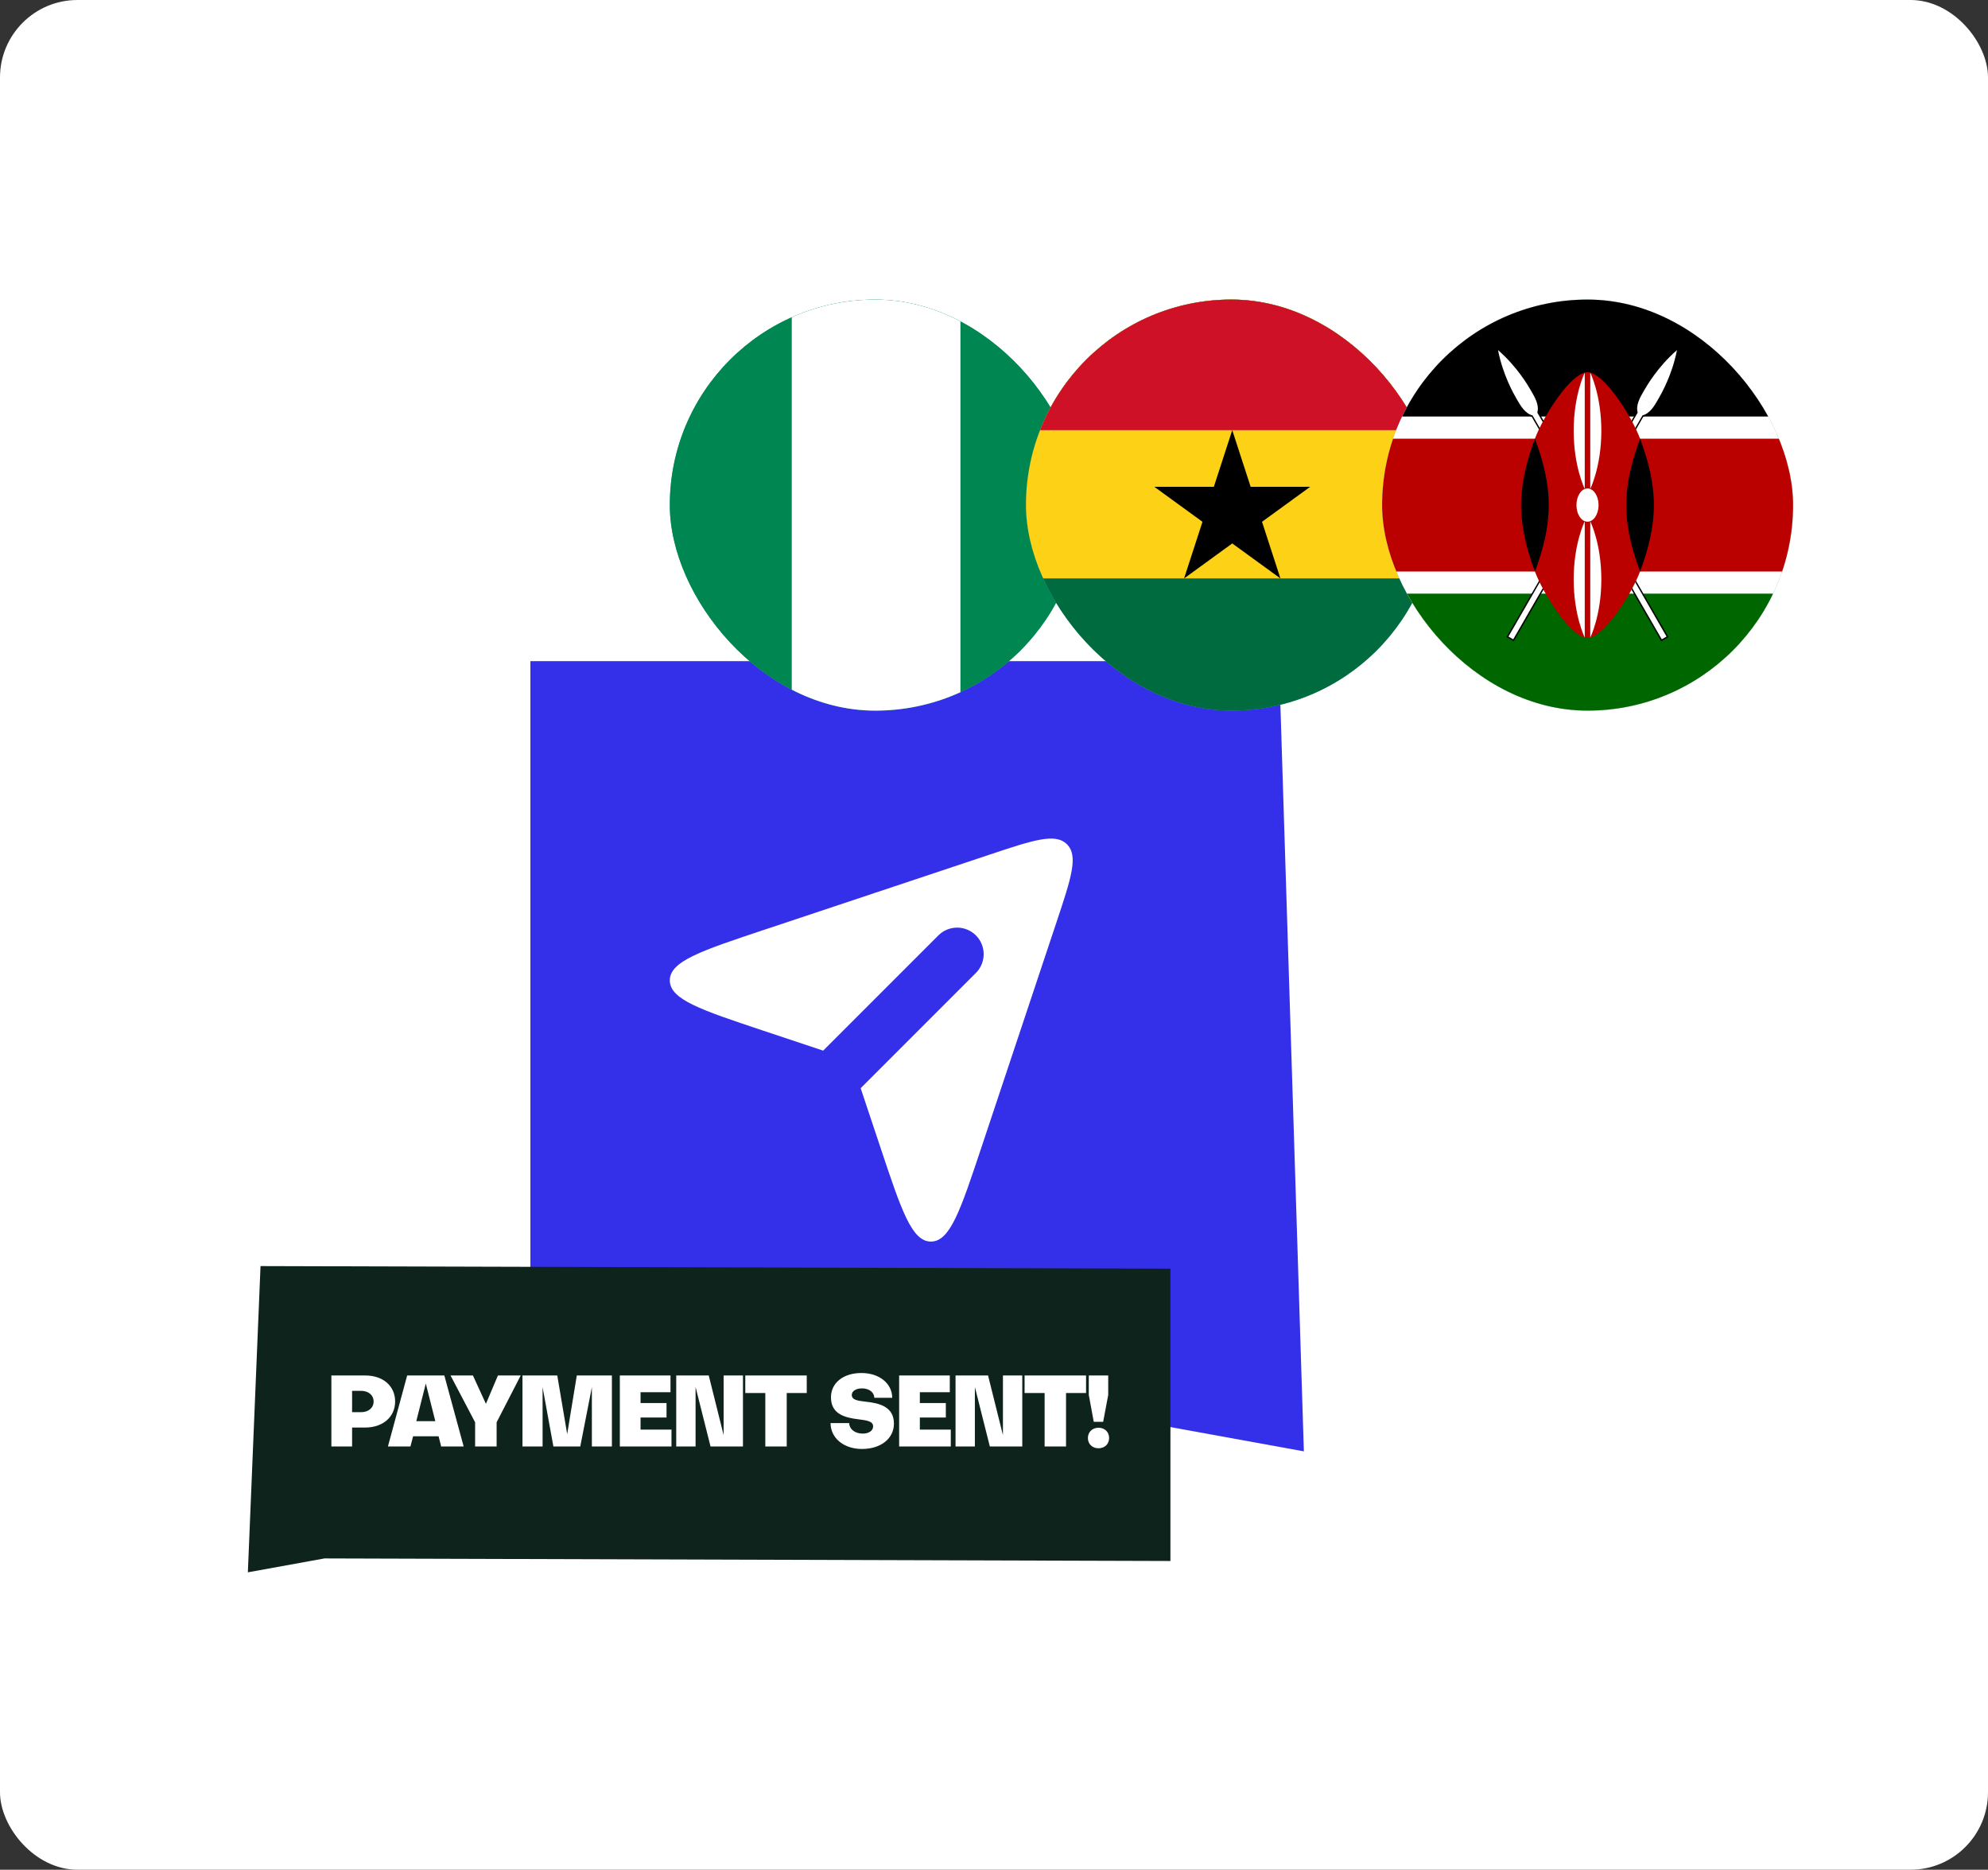 <svg width="385" height="362" viewBox="0 0 385 362" fill="none" xmlns="http://www.w3.org/2000/svg">
<rect x="0" y="0" width="385" height="362" fill="#333333" stroke="none"/>
<rect width="385" height="362" rx="15" fill="white"/>
<path d="M102.716 128H247.695L252.512 281L223.371 275.704H102.716V128Z" fill="#3430E9"/>
<path fill-rule="evenodd" clip-rule="evenodd" d="M159.416 203.415L147.861 199.565C135.767 195.536 129.717 193.521 129.717 189.815C129.717 186.114 135.767 184.094 147.861 180.064L191.618 165.477C200.13 162.639 204.386 161.221 206.633 163.467C208.879 165.713 207.46 169.969 204.628 178.476L190.035 222.238C186.006 234.333 183.991 240.383 180.285 240.383C176.584 240.383 174.564 234.333 170.534 222.238L166.679 210.689L189.059 188.309C189.995 187.339 190.513 186.041 190.501 184.693C190.49 183.346 189.949 182.056 188.996 181.103C188.043 180.15 186.754 179.61 185.406 179.598C184.058 179.586 182.76 180.104 181.791 181.041L159.416 203.415Z" fill="white"/>
<g clip-path="url(#clip0_127_158)">
<rect x="129.716" y="58" width="79.585" height="79.585" rx="39.793" fill="#50AF95"/>
<g clip-path="url(#clip1_127_158)">
<path d="M120.665 54.567H218.664V149.757H120.665V54.567Z" fill="#008751"/>
<path d="M153.332 54.567H185.998V149.757H153.332V54.567Z" fill="white"/>
</g>
</g>
<g clip-path="url(#clip2_127_158)">
<rect x="198.69" y="58" width="79.585" height="79.585" rx="39.793" fill="#50AF95"/>
<g clip-path="url(#clip3_127_158)">
<path d="M174.033 54.567H303.242V140.706H174.033" fill="#006B3F"/>
<path d="M174.033 54.567H303.242V111.993H174.033" fill="#FCD116"/>
<path d="M174.033 54.567H303.242V83.28H174.033" fill="#CE1126"/>
<path d="M238.64 83.28L247.969 111.993L223.544 94.247H253.736L229.311 111.993" fill="black"/>
</g>
</g>
<g clip-path="url(#clip4_127_158)">
<rect x="267.664" y="58" width="79.585" height="79.585" rx="39.793" fill="#50AF95"/>
<g clip-path="url(#clip5_127_158)">
<path d="M243.134 54.924H371.739V140.661H243.134V54.924Z" fill="white"/>
<path d="M243.134 54.924H371.739V80.645H243.134V54.924Z" fill="black"/>
<path d="M243.134 114.94H371.739V140.661H243.134V114.94Z" fill="#006600"/>
<path d="M292.126 123.246L293.054 123.782L318.086 80.426C319.55 80.034 320.353 78.641 321.157 77.249C321.693 76.321 323.836 72.609 324.765 67.784C321.052 71.001 318.909 74.713 318.373 75.642C317.569 77.034 316.765 78.426 317.157 79.89L292.126 123.246Z" fill="black" stroke="black" stroke-width="0.536"/>
<path d="M292.126 123.246L293.054 123.782L318.086 80.426C319.55 80.034 320.353 78.641 321.157 77.249C321.693 76.321 323.836 72.609 324.765 67.784C321.052 71.001 318.909 74.713 318.373 75.642C317.569 77.034 316.765 78.426 317.157 79.89L292.126 123.246Z" fill="white"/>
<path d="M322.751 123.246L321.823 123.782L296.791 80.426C295.327 80.034 294.524 78.641 293.72 77.249C293.184 76.321 291.041 72.609 290.112 67.784C293.825 71.001 295.968 74.713 296.504 75.642C297.308 77.034 298.112 78.426 297.72 79.89L322.751 123.246Z" fill="black" stroke="black" stroke-width="0.536"/>
<path d="M322.751 123.246L321.823 123.782L296.791 80.426C295.327 80.034 294.524 78.641 293.72 77.249C293.184 76.321 291.041 72.609 290.112 67.784C293.825 71.001 295.968 74.713 296.504 75.642C297.308 77.034 298.112 78.426 297.72 79.89L322.751 123.246Z" fill="white"/>
<path d="M243.134 84.932V110.653H297.255C298.863 114.94 304.221 123.514 307.437 123.514C310.652 123.514 316.01 114.94 317.618 110.653H371.739V84.932H317.618C316.01 80.645 310.652 72.072 307.437 72.072C304.221 72.072 298.863 80.645 297.255 84.932H243.134Z" fill="#BB0000"/>
<path d="M317.619 110.653C319.226 106.366 320.298 102.08 320.298 97.793C320.298 93.506 319.226 89.219 317.619 84.932C316.011 89.219 314.939 93.506 314.939 97.793C314.939 102.08 316.011 106.366 317.619 110.653Z" fill="black"/>
<path d="M297.257 110.653C295.65 106.366 294.578 102.08 294.578 97.793C294.578 93.506 295.65 89.219 297.257 84.932C298.865 89.219 299.937 93.506 299.937 97.793C299.937 102.08 298.865 106.366 297.257 110.653Z" fill="black"/>
<path d="M307.44 101.007C308.624 101.007 309.584 99.568 309.584 97.792C309.584 96.017 308.624 94.577 307.44 94.577C306.257 94.577 305.297 96.017 305.297 97.792C305.297 99.568 306.257 101.007 307.44 101.007Z" fill="white"/>
<path d="M307.975 100.927C307.975 100.927 310.118 105.214 310.118 112.18C310.118 119.146 307.975 123.433 307.975 123.433V100.927Z" fill="white"/>
<path d="M306.905 94.658C306.905 94.658 304.762 90.371 304.762 83.405C304.762 76.439 306.905 72.152 306.905 72.152V94.658Z" fill="white"/>
<path d="M306.905 100.927C306.905 100.927 304.762 105.214 304.762 112.18C304.762 119.146 306.905 123.433 306.905 123.433V100.927Z" fill="white"/>
<path d="M307.975 94.658C307.975 94.658 310.118 90.371 310.118 83.405C310.118 76.439 307.975 72.152 307.975 72.152V94.658Z" fill="white"/>
</g>
</g>
<path d="M226.666 245.626L50.453 245.129L48.001 304.421L62.841 301.73L226.666 302.227L226.666 245.626Z" fill="#0E231C"/>
<path d="M69.935 269.286H68.188V273.414H69.935C71.375 273.414 72.355 272.569 72.355 271.34C72.355 270.112 71.356 269.286 69.935 269.286ZM68.188 276.39V280.057H64.175V266.31H70.761C74.178 266.31 76.521 268.345 76.521 271.34C76.521 274.336 74.159 276.39 70.703 276.39H68.188ZM84.305 275.161L82.462 267.865L80.618 275.161H84.305ZM80.004 278.08L79.486 280.057H75.127L78.852 266.31H86.052L89.796 280.057H85.438L84.939 278.08H80.004ZM96.428 266.31H100.844L96.178 275.372V280.057H92.012V275.372L87.25 266.31H91.589L94.105 271.801L96.428 266.31ZM118.501 280.057H114.623V268.575L112.376 280.057H107.173L105.08 268.575V280.057H101.183V266.31H107.922L109.842 277.657L111.704 266.31H118.501V280.057ZM124.05 276.793H130.041V280.057H120.037V266.31H129.849V269.555H124.05V271.648H129.081V274.451H124.05V276.793ZM137.258 266.31L140.138 277.849V266.31H143.882V280.057H137.604L134.705 268.537V280.057H130.961V266.31H137.258ZM148.212 269.708H144.333V266.31H156.238V269.708H152.359V280.057H148.212V269.708ZM166.936 280.537C163.403 280.537 160.85 278.425 160.85 275.526H164.46C164.479 276.697 165.573 277.561 167.071 277.561C168.3 277.561 169.087 276.985 169.087 276.16C169.087 275.161 167.877 275.008 166.418 274.816C163.576 274.489 160.927 273.779 160.927 270.534C160.927 267.711 163.365 265.83 166.821 265.83C170.277 265.83 172.773 267.846 172.793 270.63H169.317C169.317 269.574 168.3 268.806 166.936 268.806C165.765 268.806 164.959 269.344 164.959 270.073C164.959 271.052 166.111 271.206 167.628 271.379C170.373 271.667 173.119 272.377 173.119 275.622C173.119 278.541 170.565 280.537 166.936 280.537ZM178.141 276.793H184.132V280.057H174.129V266.31H183.94V269.555H178.141V271.648H183.172V274.451H178.141V276.793ZM191.35 266.31L194.23 277.849V266.31H197.974V280.057H191.695L188.796 268.537V280.057H185.052V266.31H191.35ZM202.303 269.708H198.425V266.31H210.329V269.708H206.45V280.057H202.303V269.708ZM210.684 278.425C210.684 277.254 211.548 276.428 212.738 276.428C213.948 276.428 214.793 277.254 214.793 278.425C214.793 279.577 213.948 280.403 212.738 280.403C211.548 280.403 210.684 279.577 210.684 278.425ZM214.62 270.073L213.641 275.276H211.817L210.857 270.073V266.31H214.62V270.073Z" fill="white"/>
<defs>
<clipPath id="clip0_127_158">
<rect x="129.716" y="58" width="79.585" height="79.585" rx="39.793" fill="white"/>
</clipPath>
<clipPath id="clip1_127_158">
<rect width="97.999" height="95.19" fill="white" transform="translate(120.665 54.567)"/>
</clipPath>
<clipPath id="clip2_127_158">
<rect x="198.69" y="58" width="79.585" height="79.585" rx="39.793" fill="white"/>
</clipPath>
<clipPath id="clip3_127_158">
<rect width="129.209" height="86.139" fill="white" transform="translate(174.033 54.567)"/>
</clipPath>
<clipPath id="clip4_127_158">
<rect x="267.664" y="58" width="79.585" height="79.585" rx="39.793" fill="white"/>
</clipPath>
<clipPath id="clip5_127_158">
<rect width="128.605" height="85.737" fill="white" transform="translate(243.134 54.924)"/>
</clipPath>
</defs>
</svg>

